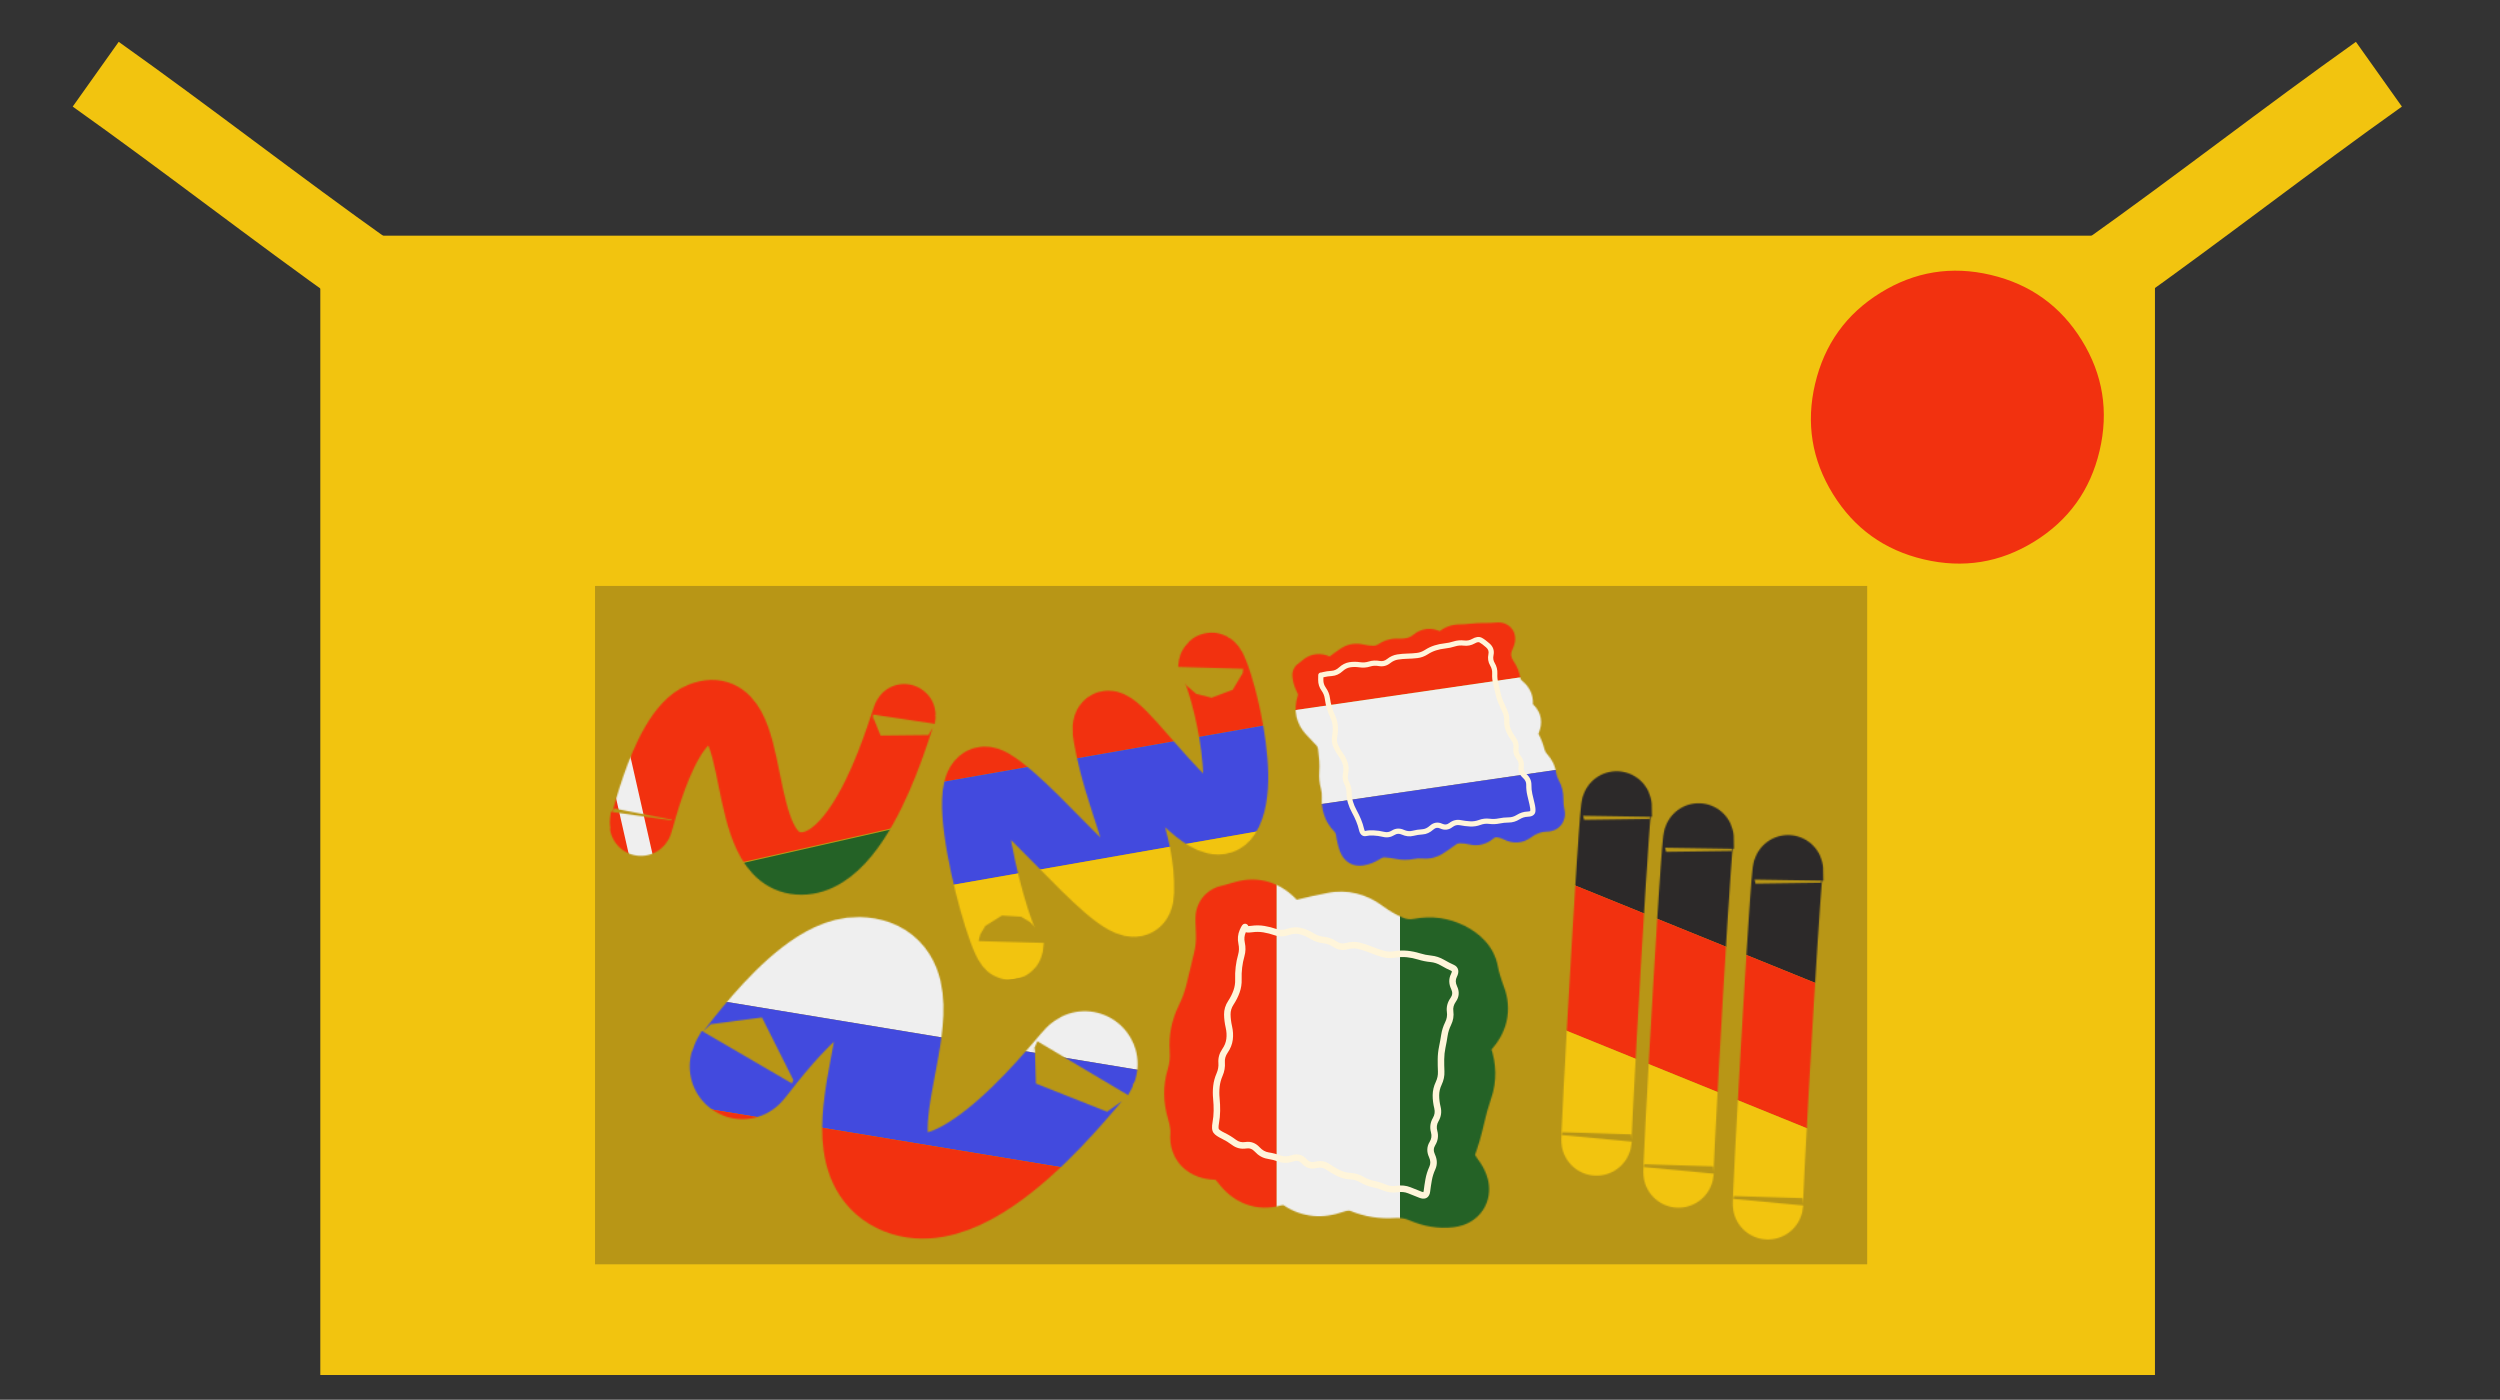 <svg width="1920" height="1075" viewBox="0 0 1920 1075" fill="none" xmlns="http://www.w3.org/2000/svg">
<rect x="0" y="0" width="1920" height="1075" fill="#333333" stroke="none"/>
<path d="M281.5 209.5C211.401 159.708 143.599 106.792 73.5 57" stroke="#F2C40F" stroke-width="61"/>
<path d="M1619 209.5C1689.1 159.708 1756.9 106.792 1827 57" stroke="#F2C40F" stroke-width="61"/>
<rect x="246" y="181" width="1409" height="875" fill="#F2C40F"/>
<path d="M1394 294.77C1401.16 264.422 1417.89 241.115 1444.19 224.852C1470.48 208.589 1498.72 204.013 1528.88 211.125C1559.23 218.281 1582.53 235.008 1598.8 261.307C1615.06 287.605 1619.62 315.929 1612.46 346.278C1605.35 376.441 1588.64 399.655 1562.34 415.918C1536.04 432.182 1507.72 436.736 1477.37 429.58C1447.21 422.468 1423.99 405.763 1407.73 379.464C1391.47 353.165 1386.89 324.934 1394 294.77Z" fill="#F2310F"/>
<rect x="457" y="450" width="977" height="521" fill="#2C2929" fill-opacity="0.29"/>
<mask id="mask0_63_856" style="mask-type:alpha" maskUnits="userSpaceOnUse" x="1199" y="592" width="202" height="360">
<path d="M1373.34 675.903C1374.32 613.894 1355.32 951.75 1358.01 923.265" stroke="#F2C40F" stroke-width="54"/>
<path d="M1304.66 651.474C1305.64 589.464 1286.64 927.32 1289.33 898.836" stroke="#F2C40F" stroke-width="54"/>
<path d="M1241.68 626.885C1242.66 564.875 1223.67 902.731 1226.35 874.247" stroke="#F2C40F" stroke-width="54"/>
</mask>
<g mask="url(#mask0_63_856)">
<rect x="1159.94" y="543.717" width="430.511" height="107.628" transform="rotate(22.082 1159.94 543.717)" fill="#2C2929"/>
<rect x="1119.48" y="643.45" width="430.511" height="105.849" transform="rotate(22.082 1119.48 643.45)" fill="#F2310F"/>
<rect x="1079.68" y="741.535" width="430.511" height="107.628" transform="rotate(22.082 1079.68 741.535)" fill="#F2C40F"/>
</g>
<mask id="mask1_63_856" style="mask-type:alpha" maskUnits="userSpaceOnUse" x="529" y="704" width="345" height="248">
<path d="M573.95 812.096C554.082 846.191 616.909 743.898 659.374 744.776C724.499 746.122 633.395 883.669 693.828 907.978C752.964 931.766 846.952 794.439 831.546 820.372" stroke="#F2C40F" stroke-width="81"/>
</mask>
<g mask="url(#mask1_63_856)">
<rect x="509.969" y="676.972" width="424.958" height="83.411" transform="rotate(9.377 509.969 676.972)" fill="#EFEFEF"/>
<rect x="496.38" y="759.269" width="424.958" height="83.411" transform="rotate(9.377 496.38 759.269)" fill="#424ADE"/>
<rect x="482.79" y="841.565" width="424.958" height="83.411" transform="rotate(9.377 482.79 841.565)" fill="#F2310F"/>
</g>
<mask id="mask2_63_856" style="mask-type:alpha" maskUnits="userSpaceOnUse" x="468" y="522" width="251" height="166">
<path d="M492.986 626.837C488.367 659.373 504.707 560.746 537.737 548.09C588.392 528.68 561.309 663.377 615.555 663.152C668.637 662.932 698.012 527.499 694.272 552.338" stroke="#F2C40F" stroke-width="48"/>
</mask>
<g mask="url(#mask2_63_856)">
<rect x="401.21" y="542.702" width="353.895" height="153.772" transform="rotate(-12.774 401.21 542.702)" fill="#F2310F"/>
<rect x="435.386" y="693.455" width="353.895" height="53.81" transform="rotate(-12.774 435.386 693.455)" fill="#246226"/>
<rect x="450" y="510.936" width="17.799" height="232.622" transform="rotate(-12.774 450 510.936)" fill="#EFEFEF"/>
</g>
<mask id="mask3_63_856" style="mask-type:alpha" maskUnits="userSpaceOnUse" x="723" y="485" width="251" height="268">
<path d="M929.835 512.913C930.331 495.139 962.246 597.793 942.606 627.296C923.366 656.197 840.343 516.344 849.439 566.314C858.534 616.283 877.811 644.643 876.679 685.205C875.546 725.767 798.172 621.896 762.284 600.369C724.652 577.796 775.733 755.82 776.636 723.462" stroke="#F2C40F" stroke-width="50"/>
</mask>
<g mask="url(#mask3_63_856)">
<rect x="679.19" y="527.882" width="403.691" height="79.237" transform="rotate(-9.955 679.19 527.882)" fill="#F2310F"/>
<rect x="692.888" y="605.925" width="403.691" height="79.237" transform="rotate(-9.955 692.888 605.925)" fill="#424ADE"/>
<rect x="706.586" y="683.969" width="403.691" height="79.237" transform="rotate(-9.955 706.586 683.969)" fill="#F2C40F"/>
</g>
<mask id="mask4_63_856" style="mask-type:alpha" maskUnits="userSpaceOnUse" x="894" y="675" width="265" height="268">
<path d="M1130.48 738.205L943.462 704.834L918.295 882.014L1109.94 929.069L1130.48 738.205Z" fill="#F2C40F"/>
<path d="M999.924 715.738L993.822 691.494L999.924 715.738ZM1113.6 733.34L1124.79 710.982L1113.6 733.34ZM1126.59 789.616L1108.15 772.727L1126.59 789.616ZM1121.19 812.168L1097.61 820.493L1121.19 812.168ZM1121.6 835.345L1145.25 843.464L1121.6 835.345ZM1115.28 857.797L1090.87 852.403L1115.28 857.797ZM1092.39 914.27L1102.25 891.295L1092.39 914.27ZM1023.09 907.169L1014.71 883.613L1023.09 907.169ZM934.741 881.157L934.101 906.149L934.741 881.157ZM923.754 872.418L898.86 870.115L923.754 872.418ZM920.93 851.852L896.966 858.975L920.93 851.852ZM920.716 828.591L896.801 821.307L920.716 828.591ZM955.768 701.33L962.613 725.375C962.651 725.365 962.347 725.453 961.774 725.454C961.181 725.454 960.531 725.358 959.915 725.164C958.633 724.759 958.593 724.294 959.62 725.393L977.884 708.322L996.148 691.251C990.636 685.353 983.64 680.225 974.986 677.489C966.153 674.697 957.23 674.921 948.924 677.286L955.768 701.33ZM977.884 708.322L959.62 725.393C971.327 737.918 987.66 744.604 1006.03 739.981L999.924 715.738L993.822 691.494C993.812 691.496 994.107 691.424 994.636 691.438C995.181 691.453 995.753 691.554 996.271 691.728C997.345 692.09 997.246 692.425 996.148 691.251L977.884 708.322ZM999.924 715.738L1006.03 739.981C1013.74 738.04 1021.39 736.338 1028.99 734.872L1024.25 710.325L1019.52 685.777C1010.98 687.424 1002.42 689.33 993.822 691.494L999.924 715.738ZM1024.25 710.325L1028.99 734.872C1029.79 734.717 1030.09 734.799 1030.14 734.812C1030.22 734.831 1030.75 734.958 1031.78 735.722L1046.67 715.638L1061.56 695.554C1049.32 686.484 1034.78 682.832 1019.52 685.777L1024.25 710.325ZM1046.67 715.638L1031.78 735.722C1040.12 741.901 1048.9 747.007 1058.13 750.903L1067.85 727.869L1077.57 704.836C1072.31 702.619 1066.98 699.571 1061.56 695.554L1046.67 715.638ZM1067.85 727.869L1058.13 750.903C1070.07 755.942 1082.7 757.139 1095.35 754.795L1090.79 730.214L1086.24 705.632C1082.78 706.274 1080.11 705.908 1077.57 704.836L1067.85 727.869ZM1090.79 730.214L1095.35 754.795C1098.2 754.267 1100.26 754.619 1102.41 755.698L1113.6 733.34L1124.79 710.982C1112.64 704.907 1099.5 703.174 1086.24 705.632L1090.79 730.214ZM1113.6 733.34L1102.41 755.698C1104.04 756.512 1104.06 756.821 1103.47 756.162C1103.14 755.798 1102.66 755.183 1102.21 754.297C1101.75 753.397 1101.41 752.386 1101.21 751.331L1125.81 746.849L1150.4 742.366C1147.45 726.165 1135.65 716.418 1124.79 710.982L1113.6 733.34ZM1125.81 746.849L1101.21 751.331C1102.57 758.754 1105.08 766.998 1108.33 775.738L1131.76 767.04L1155.2 758.342C1152.48 751.019 1151.03 745.802 1150.4 742.366L1125.81 746.849ZM1131.76 767.04L1108.33 775.738C1108.35 775.803 1108.24 775.532 1108.2 774.979C1108.15 774.406 1108.19 773.756 1108.34 773.121C1108.64 771.789 1109.12 771.671 1108.15 772.727L1126.59 789.616L1145.02 806.505C1150.48 800.542 1155.04 793.152 1157.07 784.294C1159.14 775.269 1158.19 766.408 1155.2 758.342L1131.76 767.04ZM1126.59 789.616L1108.15 772.727C1102.73 778.649 1098.19 785.957 1096.1 794.696C1093.97 803.607 1094.76 812.411 1097.61 820.493L1121.19 812.168L1144.76 803.842C1144.74 803.792 1144.84 804.061 1144.88 804.593C1144.91 805.144 1144.87 805.755 1144.73 806.339C1144.43 807.562 1144.02 807.601 1145.02 806.505L1126.59 789.616ZM1121.19 812.168L1097.61 820.493C1098.73 823.654 1098.53 825.568 1097.96 827.227L1121.6 835.345L1145.25 843.464C1149.79 830.25 1149.31 816.713 1144.76 803.842L1121.19 812.168ZM1121.6 835.345L1097.96 827.227C1095.11 835.539 1092.74 843.932 1090.87 852.403L1115.28 857.797L1139.69 863.191C1141.15 856.599 1143 850.024 1145.25 843.464L1121.6 835.345ZM1115.28 857.797L1090.87 852.403C1089.45 858.798 1087.58 865.181 1085.22 871.557L1108.67 880.219L1132.12 888.881C1135.25 880.425 1137.77 871.86 1139.69 863.191L1115.28 857.797ZM1108.67 880.219L1085.22 871.557C1078.59 889.524 1084.55 906.321 1094.13 919.001L1114.07 903.933L1134.02 888.865C1132.38 886.687 1132.26 885.797 1132.34 886.158C1132.39 886.372 1132.46 886.811 1132.42 887.402C1132.39 887.998 1132.26 888.513 1132.12 888.881L1108.67 880.219ZM1114.07 903.933L1094.13 919.001C1095.1 920.294 1095.2 920.631 1094.97 920.143C1094.87 919.931 1093.44 916.993 1093.68 912.345C1093.99 906.445 1096.91 900.436 1102.11 896.485C1106.25 893.341 1109.99 892.915 1110.5 892.856L1113.34 917.694L1116.19 942.532C1120.11 942.083 1126.44 940.791 1132.35 936.305C1139.32 931.012 1143.18 923.185 1143.61 914.991C1143.98 908.051 1141.85 902.343 1140.22 898.886C1138.47 895.153 1136.22 891.769 1134.02 888.865L1114.07 903.933ZM1113.34 917.694L1110.5 892.856C1108.54 893.081 1105.93 892.872 1102.25 891.295L1092.39 914.27L1082.54 937.246C1093.14 941.795 1104.5 943.87 1116.19 942.532L1113.34 917.694ZM1092.39 914.27L1102.25 891.295C1091.33 886.613 1079.77 884.746 1067.94 885.553L1069.64 910.495L1071.34 935.437C1075.56 935.15 1079.17 935.8 1082.54 937.246L1092.39 914.27ZM1069.64 910.495L1067.94 885.553C1063.55 885.851 1059.76 885.209 1056.25 883.778L1046.83 906.936L1037.41 930.094C1048.25 934.502 1059.66 936.232 1071.34 935.437L1069.64 910.495ZM1046.83 906.936L1056.25 883.778C1042.37 878.134 1028.01 878.885 1014.71 883.613L1023.09 907.169L1031.46 930.725C1035.46 929.304 1036.93 929.9 1037.41 930.094L1046.83 906.936ZM1023.09 907.169L1014.71 883.613C1013.94 883.886 1013.45 883.983 1013.22 884.017C1012.99 884.05 1012.99 884.027 1013.14 884.042C1013.31 884.057 1013.51 884.1 1013.7 884.168C1013.88 884.234 1013.92 884.275 1013.8 884.195L999.936 905.001L986.075 925.806C1000.32 935.294 1016.45 936.059 1031.46 930.725L1023.09 907.169ZM999.936 905.001L1013.8 884.195C1000.5 875.335 985.318 873.518 970.482 877.569L977.067 901.686L983.652 925.803C984.358 925.611 984.84 925.545 985.124 925.524C985.401 925.503 985.527 925.521 985.544 925.524C985.558 925.526 985.564 925.526 985.599 925.539C985.637 925.554 985.794 925.619 986.075 925.806L999.936 905.001ZM977.067 901.686L970.482 877.569C970.481 877.569 970.928 877.449 971.726 877.474C972.557 877.499 973.474 877.674 974.348 878.013C976.143 878.709 976.351 879.511 975.403 878.253L955.442 893.305L935.48 908.357C940.488 914.997 947.277 921.145 956.28 924.634C965.528 928.218 974.987 928.169 983.652 925.803L977.067 901.686ZM955.442 893.305L975.403 878.253C966.167 866.005 952.78 856.611 935.381 856.166L934.741 881.157L934.101 906.149C933.984 906.146 933.772 906.123 933.524 906.052C933.278 905.981 933.144 905.905 933.147 905.907C933.17 905.92 934.032 906.436 935.48 908.357L955.442 893.305ZM934.741 881.157L935.381 856.166C933.55 856.119 937.224 855.717 941.673 859.257C944.234 861.294 946.374 864.136 947.61 867.495C948.775 870.661 948.78 873.295 948.648 874.72L923.754 872.418L898.86 870.115C898.009 879.322 900.685 890.542 910.548 898.387C918.66 904.84 928.087 905.995 934.101 906.149L934.741 881.157ZM923.754 872.418L948.648 874.72C949.569 864.761 947.799 854.505 944.894 844.73L920.93 851.852L896.966 858.975C898.867 865.369 898.98 868.823 898.86 870.115L923.754 872.418ZM920.93 851.852L944.894 844.73C943.762 840.92 943.925 838.195 944.632 835.875L920.716 828.591L896.801 821.307C892.986 833.832 893.292 846.614 896.966 858.975L920.93 851.852ZM920.716 828.591L944.632 835.875C947.797 825.483 948.98 814.782 948.2 803.931L923.264 805.722L898.329 807.513C898.673 812.309 898.157 816.854 896.801 821.307L920.716 828.591ZM923.264 805.722L948.2 803.931C947.966 800.675 948.533 797.574 950.197 794.204L927.782 783.133L905.367 772.062C899.884 783.164 897.439 795.122 898.329 807.513L923.264 805.722ZM927.782 783.133L950.197 794.204C954.593 785.303 957.916 776.094 960.086 766.6L935.714 761.029L911.343 755.458C910.084 760.964 908.118 766.491 905.367 772.062L927.782 783.133ZM935.714 761.029L960.086 766.6C961.758 759.285 963.515 751.983 965.358 744.692L941.12 738.566L916.882 732.44C914.946 740.099 913.1 747.772 911.343 755.458L935.714 761.029ZM941.12 738.566L965.358 744.692C967.834 734.893 968.869 724.936 968.404 714.899L943.431 716.054L918.458 717.209C918.69 722.237 918.184 727.288 916.882 732.44L941.12 738.566ZM943.431 716.054L968.404 714.899C968.232 711.176 968.136 708.604 968.102 707.043C968.084 706.193 968.092 705.995 968.087 706.17C968.085 706.245 968.079 706.431 968.063 706.694C968.05 706.917 968.014 707.446 967.925 708.142C967.882 708.476 967.648 710.446 966.832 712.854C966.497 713.843 965.382 717.052 962.7 720.408C959.874 723.946 951.984 731.295 939.669 729.546L943.185 704.794L946.701 680.043C934.375 678.292 926.474 685.647 923.637 689.198C920.945 692.568 919.819 695.797 919.475 696.814C918.641 699.277 918.389 701.333 918.331 701.781C918.151 703.187 918.117 704.386 918.106 704.797C918.076 705.904 918.092 707.11 918.114 708.136C918.162 710.329 918.281 713.399 918.458 717.209L943.431 716.054ZM943.185 704.794L939.669 729.546C943.085 730.031 945.874 729.652 945.933 729.645C946.718 729.559 947.337 729.454 947.625 729.403C948.243 729.293 948.746 729.181 948.968 729.131C949.477 729.015 949.967 728.891 950.314 728.802C951.064 728.608 952.021 728.35 953.104 728.051C955.31 727.444 958.494 726.548 962.613 725.375L955.768 701.33L948.924 677.286C944.839 678.449 941.823 679.297 939.834 679.845C938.821 680.124 938.181 680.295 937.836 680.384C937.636 680.435 937.704 680.415 937.916 680.367C937.99 680.351 938.376 680.263 938.908 680.168C939.153 680.125 939.737 680.025 940.495 679.942C940.876 679.9 941.524 679.838 942.333 679.81C942.749 679.795 943.31 679.786 943.973 679.807C944.61 679.827 945.559 679.881 946.701 680.043L943.185 704.794Z" fill="#F2C40F"/>
</mask>
<g mask="url(#mask4_63_856)">
<rect x="885.747" y="635.201" width="94.727" height="313.882" fill="#F2310F"/>
<rect x="980.474" y="635.201" width="94.727" height="313.882" fill="#EFEFEF"/>
<rect x="1075.2" y="635.201" width="94.727" height="313.882" fill="#246226"/>
<path d="M953.555 724.337L955.999 723.811L953.555 724.337ZM951.484 742.839L949.001 742.546L951.484 742.839ZM949.682 761.383L947.325 760.55L949.682 761.383ZM945.307 770.113L943.216 768.742L945.307 770.113ZM943.77 788.698L941.334 789.256L943.77 788.698ZM940.785 807.057L938.727 805.638L940.785 807.057ZM934.168 843.675L931.679 843.918L934.168 843.675ZM934.572 853.15L932.073 853.117L934.572 853.15ZM956.773 879.552L956.386 877.083L956.773 879.552ZM973.848 887.491L973.463 889.961L973.848 887.491ZM982.856 889.817L981.995 892.165L982.856 889.817ZM992.589 889.606L991.787 887.239L992.589 889.606ZM1001.61 891.884L1003.47 890.216L1001.61 891.884ZM1019.75 896.086L1021.17 894.026L1019.75 896.086ZM1054.66 909.322L1055.16 906.873L1054.66 909.322ZM1063.54 912.094L1062.56 914.393L1063.54 912.094ZM1072.91 913.164L1072.53 910.693L1072.91 913.164ZM1090.99 917.577L1090.06 919.898L1090.99 917.577ZM1100.1 878.278L1102.23 879.583L1100.1 878.278ZM1103.96 850.645L1101.53 851.244L1103.96 850.645ZM1104.93 832.017L1107.18 833.091L1104.93 832.017ZM1107.65 804.238L1105.21 803.728L1107.65 804.238ZM1109.31 795.074L1111.78 795.451L1109.31 795.074ZM1113.69 776.883L1111.21 777.224L1113.69 776.883ZM1116.08 767.814L1114.04 766.368L1116.08 767.814ZM1116.62 749.131L1118.85 750.263L1116.62 749.131ZM1115.47 743.253L1116.46 740.961L1115.47 743.253ZM1107.81 739.296L1106.55 741.458L1107.81 739.296ZM1098.9 736.371L1099.14 733.882L1098.9 736.371ZM1071.14 733.015L1071.55 735.48L1071.14 733.015ZM1061.77 732.493L1062.49 730.098L1061.77 732.493ZM1052.9 729.37L1051.96 731.687L1052.9 729.37ZM1025.3 725.165L1026.69 723.085L1025.3 725.165ZM1007.56 718.85L1008.88 716.725L1007.56 718.85ZM979.725 715.915L978.899 718.275L979.725 715.915ZM961.249 713.518L960.896 711.043L961.249 713.518ZM954.449 715.064L952.161 714.055C950.646 717.491 950.305 721.121 951.111 724.863L953.555 724.337L955.999 723.811C955.407 721.061 955.662 718.508 956.736 716.073L954.449 715.064ZM953.555 724.337L951.111 724.863C951.729 727.734 951.65 730.442 950.912 733.026L953.316 733.712L955.72 734.399C956.698 730.975 956.778 727.433 955.999 723.811L953.555 724.337ZM953.316 733.712L950.912 733.026C950.018 736.157 949.381 739.331 949.001 742.546L951.484 742.839L953.967 743.132C954.315 740.185 954.899 737.274 955.72 734.399L953.316 733.712ZM951.484 742.839L949.001 742.546C948.623 745.754 948.489 748.997 948.599 752.275L951.098 752.191L953.597 752.107C953.494 749.077 953.618 746.085 953.967 743.132L951.484 742.839ZM951.098 752.191L948.599 752.275C948.695 755.118 948.271 757.871 947.325 760.55L949.682 761.383L952.039 762.215C953.194 758.947 953.713 755.572 953.597 752.107L951.098 752.191ZM949.682 761.383L947.325 760.55C946.346 763.32 944.981 766.05 943.216 768.742L945.307 770.113L947.397 771.484C949.365 768.482 950.917 765.393 952.039 762.215L949.682 761.383ZM945.307 770.113L943.216 768.742C941.099 771.97 940.023 775.452 940.08 779.138L942.579 779.1L945.079 779.061C945.039 776.458 945.781 773.948 947.397 771.484L945.307 770.113ZM942.579 779.1L940.08 779.138C940.131 782.469 940.551 785.842 941.334 789.256L943.77 788.698L946.207 788.14C945.498 785.046 945.125 782.021 945.079 779.061L942.579 779.1ZM943.77 788.698L941.334 789.256C942.019 792.246 942.173 795.114 941.822 797.878L944.302 798.193L946.782 798.509C947.213 795.119 947.014 791.658 946.207 788.14L943.77 788.698ZM944.302 798.193L941.822 797.878C941.486 800.516 940.479 803.098 938.727 805.638L940.785 807.057L942.843 808.476C944.998 805.351 946.335 802.023 946.782 798.509L944.302 798.193ZM940.785 807.057L938.727 805.638C936.477 808.902 935.437 812.467 935.727 816.261L938.22 816.07L940.713 815.879C940.517 813.321 941.187 810.879 942.843 808.476L940.785 807.057ZM938.22 816.07L935.727 816.261C935.939 819.025 935.489 821.671 934.367 824.236L936.657 825.238L938.947 826.241C940.396 822.931 940.988 819.465 940.713 815.879L938.22 816.07ZM936.657 825.238L934.367 824.236C932.984 827.396 932.101 830.651 931.73 833.994L934.214 834.27L936.699 834.546C937.013 831.721 937.759 828.954 938.947 826.241L936.657 825.238ZM934.214 834.27L931.73 833.994C931.367 837.256 931.352 840.565 931.679 843.918L934.168 843.675L936.656 843.432C936.361 840.413 936.376 837.452 936.699 834.546L934.214 834.27ZM934.168 843.675L931.679 843.918C931.982 847.014 932.113 850.081 932.073 853.117L934.572 853.15L937.072 853.184C937.115 849.958 936.976 846.707 936.656 843.432L934.168 843.675ZM934.572 853.15L932.073 853.117C932.033 856.111 931.748 859.064 931.219 861.977L933.679 862.423L936.139 862.87C936.718 859.681 937.029 856.452 937.072 853.184L934.572 853.15ZM933.679 862.423L931.219 861.977C930.922 863.612 930.783 865.106 930.861 866.411C930.938 867.687 931.236 869.024 932.043 870.111L934.051 868.621L936.059 867.132C936.063 867.138 935.899 866.902 935.852 866.111C935.806 865.35 935.882 864.286 936.139 862.87L933.679 862.423ZM934.051 868.621L932.043 870.111C933.246 871.732 935.58 873.178 938.412 874.55L939.502 872.3L940.592 870.05C937.759 868.678 936.46 867.673 936.059 867.132L934.051 868.621ZM939.502 872.3L938.412 874.55C941.091 875.847 943.695 877.445 946.226 879.35L947.73 877.352L949.233 875.355C946.457 873.266 943.577 871.496 940.592 870.05L939.502 872.3ZM947.73 877.352L946.226 879.35C949.437 881.766 953.139 882.654 957.161 882.022L956.773 879.552L956.386 877.083C953.656 877.511 951.328 876.932 949.233 875.355L947.73 877.352ZM956.773 879.552L957.161 882.022C959.652 881.631 961.753 882.355 963.689 884.457L965.528 882.763L967.366 881.069C964.382 877.83 960.646 876.414 956.386 877.083L956.773 879.552ZM965.528 882.763L963.689 884.457C966.468 887.472 969.73 889.379 973.463 889.961L973.848 887.491L974.234 885.02C971.793 884.64 969.509 883.394 967.366 881.069L965.528 882.763ZM973.848 887.491L973.463 889.961C976.389 890.417 979.232 891.152 981.995 892.165L982.856 889.817L983.716 887.47C980.643 886.344 977.482 885.527 974.234 885.02L973.848 887.491ZM982.856 889.817L981.995 892.165C985.557 893.47 989.4 893.327 993.392 891.974L992.589 889.606L991.787 887.239C988.637 888.306 985.992 888.304 983.716 887.47L982.856 889.817ZM992.589 889.606L993.392 891.974C994.82 891.49 995.966 891.453 996.911 891.692C997.849 891.929 998.797 892.49 999.748 893.552L1001.61 891.884L1003.47 890.216C1001.98 888.55 1000.2 887.366 998.135 886.844C996.072 886.323 993.929 886.512 991.787 887.239L992.589 889.606ZM1001.61 891.884L999.748 893.552C1001.22 895.192 1002.94 896.392 1004.92 897.008C1006.91 897.626 1009 897.606 1011.11 897.065L1010.49 894.643L1009.88 892.221C1008.51 892.57 1007.38 892.535 1006.41 892.233C1005.43 891.93 1004.45 891.306 1003.47 890.216L1001.61 891.884ZM1010.49 894.643L1011.11 897.065C1013.97 896.334 1016.3 896.746 1018.34 898.147L1019.75 896.086L1021.17 894.026C1017.82 891.722 1013.98 891.172 1009.88 892.221L1010.49 894.643ZM1019.75 896.086L1018.34 898.147C1021.13 900.064 1023.99 901.748 1026.93 903.196L1028.04 900.954L1029.14 898.712C1026.43 897.374 1023.77 895.812 1021.17 894.026L1019.75 896.086ZM1028.04 900.954L1026.93 903.196C1030.07 904.743 1033.4 905.603 1036.92 905.773L1037.04 903.276L1037.17 900.779C1034.32 900.641 1031.66 899.953 1029.14 898.712L1028.04 900.954ZM1037.04 903.276L1036.92 905.773C1039.7 905.908 1042.27 906.679 1044.68 908.101L1045.95 905.948L1047.22 903.795C1044.12 901.963 1040.75 900.953 1037.17 900.779L1037.04 903.276ZM1045.95 905.948L1044.68 908.101C1047.67 909.865 1050.83 911.092 1054.16 911.772L1054.66 909.322L1055.16 906.873C1052.39 906.308 1049.75 905.285 1047.22 903.795L1045.95 905.948ZM1054.66 909.322L1054.16 911.772C1057.04 912.36 1059.84 913.234 1062.56 914.393L1063.54 912.094L1064.52 909.794C1061.49 908.503 1058.37 907.529 1055.16 906.873L1054.66 909.322ZM1063.54 912.094L1062.56 914.393C1065.9 915.817 1069.5 916.21 1073.28 915.636L1072.91 913.164L1072.53 910.693C1069.58 911.141 1066.93 910.82 1064.52 909.794L1063.54 912.094ZM1072.91 913.164L1073.28 915.636C1076.26 915.185 1078.94 915.473 1081.39 916.443L1082.31 914.119L1083.23 911.794C1079.88 910.469 1076.3 910.121 1072.53 910.693L1072.91 913.164ZM1082.31 914.119L1081.39 916.443C1084.28 917.589 1087.17 918.741 1090.06 919.898L1090.99 917.577L1091.92 915.256C1089.02 914.097 1086.13 912.943 1083.23 911.794L1082.31 914.119ZM1090.99 917.577L1090.06 919.898C1091.74 920.568 1093.76 920.962 1095.56 919.995C1097.43 918.99 1098.12 917.036 1098.34 915.264L1095.85 914.966L1093.37 914.668C1093.24 915.795 1092.94 915.725 1093.19 915.591C1093.28 915.542 1093.29 915.584 1093.08 915.57C1092.86 915.556 1092.48 915.482 1091.92 915.256L1090.99 917.577ZM1095.85 914.966L1098.34 915.264C1098.68 912.416 1099.12 909.488 1099.66 906.478L1097.2 906.035L1094.74 905.592C1094.18 908.692 1093.73 911.718 1093.37 914.668L1095.85 914.966ZM1097.2 906.035L1099.66 906.478C1100.17 903.637 1101.05 900.831 1102.32 898.058L1100.04 897.023L1097.76 895.988C1096.34 899.121 1095.33 902.324 1094.74 905.592L1097.2 906.035ZM1100.04 897.023L1102.32 898.058C1104 894.352 1103.82 890.446 1102.01 886.558L1099.75 887.609L1097.48 888.661C1098.75 891.417 1098.77 893.788 1097.76 895.988L1100.04 897.023ZM1099.75 887.609L1102.01 886.558C1100.79 883.924 1100.93 881.705 1102.23 879.583L1100.1 878.278L1097.96 876.973C1095.71 880.648 1095.62 884.649 1097.48 888.661L1099.75 887.609ZM1100.1 878.278L1102.23 879.583C1104.36 876.103 1104.91 872.322 1103.83 868.407L1101.42 869.071L1099.01 869.736C1099.71 872.301 1099.38 874.657 1097.96 876.973L1100.1 878.278ZM1101.42 869.071L1103.83 868.407C1103.11 865.816 1103.42 863.435 1104.78 861.106L1102.62 859.849L1100.45 858.591C1098.42 862.08 1097.93 865.847 1099.01 869.736L1101.42 869.071ZM1102.62 859.849L1104.78 861.106C1106.79 857.645 1107.34 853.912 1106.39 850.046L1103.96 850.645L1101.53 851.244C1102.17 853.833 1101.83 856.236 1100.45 858.591L1102.62 859.849ZM1103.96 850.645L1106.39 850.046C1105.64 847.007 1105.28 844.038 1105.29 841.136L1102.79 841.12L1100.29 841.104C1100.27 844.447 1100.69 847.828 1101.53 851.244L1103.96 850.645ZM1102.79 841.12L1105.29 841.136C1105.31 838.396 1105.93 835.721 1107.18 833.091L1104.93 832.017L1102.67 830.943C1101.12 834.204 1100.32 837.599 1100.29 841.104L1102.79 841.12ZM1104.93 832.017L1107.18 833.091C1108.75 829.791 1109.48 826.342 1109.32 822.776L1106.82 822.884L1104.33 822.992C1104.44 825.712 1103.9 828.352 1102.67 830.943L1104.93 832.017ZM1106.82 822.884L1109.32 822.776C1109.19 819.676 1109.13 816.587 1109.16 813.509L1106.66 813.487L1104.16 813.465C1104.13 816.631 1104.19 819.806 1104.33 822.992L1106.82 822.884ZM1106.66 813.487L1109.16 813.509C1109.19 810.551 1109.5 807.632 1110.1 804.749L1107.65 804.238L1105.21 803.728C1104.54 806.933 1104.19 810.18 1104.16 813.465L1106.66 813.487ZM1107.65 804.238L1110.1 804.749C1110.75 801.661 1111.31 798.561 1111.78 795.451L1109.31 795.074L1106.84 794.698C1106.38 797.718 1105.83 800.728 1105.21 803.728L1107.65 804.238ZM1109.31 795.074L1111.78 795.451C1112.21 792.652 1113.08 789.893 1114.42 787.169L1112.18 786.066L1109.93 784.963C1108.38 788.119 1107.34 791.366 1106.84 794.698L1109.31 795.074ZM1112.18 786.066L1114.42 787.169C1116.08 783.791 1116.67 780.228 1116.17 776.543L1113.69 776.883L1111.21 777.224C1111.58 779.901 1111.16 782.46 1109.93 784.963L1112.18 786.066ZM1113.69 776.883L1116.17 776.543C1115.82 774.052 1116.42 771.659 1118.12 769.259L1116.08 767.814L1114.04 766.368C1111.68 769.699 1110.68 773.352 1111.21 777.224L1113.69 776.883ZM1116.08 767.814L1118.12 769.259C1120.7 765.613 1120.96 761.548 1119.02 757.453L1116.76 758.524L1114.5 759.596C1115.71 762.156 1115.52 764.284 1114.04 766.368L1116.08 767.814ZM1116.76 758.524L1119.02 757.453C1117.72 754.729 1117.76 752.419 1118.85 750.263L1116.62 749.131L1114.39 747.999C1112.51 751.713 1112.63 755.664 1114.5 759.596L1116.76 758.524ZM1116.62 749.131L1118.85 750.263C1119.7 748.595 1120.26 746.761 1119.9 744.978C1119.52 743 1118.15 741.694 1116.46 740.961L1115.47 743.253L1114.47 745.545C1114.78 745.682 1114.91 745.801 1114.95 745.845C1114.98 745.875 1114.99 745.892 1115 745.944C1115.03 746.12 1115.04 746.734 1114.39 747.999L1116.62 749.131ZM1115.47 743.253L1116.46 740.961C1114.32 740.025 1111.85 738.755 1109.07 737.135L1107.81 739.296L1106.55 741.458C1109.45 743.144 1112.1 744.512 1114.47 745.545L1115.47 743.253ZM1107.81 739.296L1109.07 737.135C1105.93 735.311 1102.62 734.216 1099.14 733.882L1098.9 736.371L1098.66 738.859C1101.38 739.12 1104 739.975 1106.55 741.458L1107.81 739.296ZM1098.9 736.371L1099.14 733.882C1096.21 733.601 1093.34 733.023 1090.52 732.147L1089.78 734.534L1089.04 736.921C1092.18 737.899 1095.39 738.546 1098.66 738.859L1098.9 736.371ZM1089.78 734.534L1090.52 732.147C1087.39 731.171 1084.18 730.515 1080.92 730.182L1080.67 732.669L1080.41 735.156C1083.34 735.456 1086.22 736.044 1089.04 736.921L1089.78 734.534ZM1080.67 732.669L1080.92 730.182C1077.59 729.842 1074.19 729.968 1070.73 730.549L1071.14 733.015L1071.55 735.48C1074.6 734.969 1077.56 734.864 1080.41 735.156L1080.67 732.669ZM1071.14 733.015L1070.73 730.549C1067.82 731.036 1065.09 730.876 1062.49 730.098L1061.77 732.493L1061.06 734.888C1064.43 735.898 1067.94 736.086 1071.55 735.48L1071.14 733.015ZM1061.77 732.493L1062.49 730.098C1059.58 729.227 1056.7 728.213 1053.84 727.053L1052.9 729.37L1051.96 731.687C1054.96 732.904 1057.99 733.972 1061.06 734.888L1061.77 732.493ZM1052.9 729.37L1053.84 727.053C1050.81 725.825 1047.74 724.806 1044.62 723.998L1043.99 726.418L1043.36 728.838C1046.26 729.59 1049.13 730.539 1051.96 731.687L1052.9 729.37ZM1043.99 726.418L1044.62 723.998C1041.15 723.096 1037.53 723.187 1033.83 724.197L1034.49 726.609L1035.15 729.02C1038.1 728.215 1040.82 728.178 1043.36 728.838L1043.99 726.418ZM1034.49 726.609L1033.83 724.197C1031.19 724.919 1028.87 724.543 1026.69 723.085L1025.3 725.165L1023.91 727.244C1027.33 729.527 1031.15 730.113 1035.15 729.02L1034.49 726.609ZM1025.3 725.165L1026.69 723.085C1023.57 721.005 1020.23 719.766 1016.69 719.428L1016.45 721.917L1016.21 724.405C1018.87 724.658 1021.43 725.584 1023.91 727.244L1025.3 725.165ZM1016.45 721.917L1016.69 719.428C1014 719.172 1011.4 718.285 1008.88 716.725L1007.56 718.85L1006.25 720.976C1009.38 722.913 1012.7 724.071 1016.21 724.405L1016.45 721.917ZM1007.56 718.85L1008.88 716.725C1005.85 714.85 1002.7 713.491 999.416 712.669L998.808 715.093L998.2 717.518C1000.94 718.207 1003.63 719.353 1006.25 720.976L1007.56 718.85ZM998.808 715.093L999.416 712.669C995.865 711.778 992.172 712.048 988.408 713.353L989.227 715.715L990.046 718.077C993.032 717.042 995.727 716.898 998.2 717.518L998.808 715.093ZM989.227 715.715L988.408 713.353C985.488 714.365 982.905 714.38 980.551 713.556L979.725 715.915L978.899 718.275C982.463 719.523 986.215 719.405 990.046 718.077L989.227 715.715ZM979.725 715.915L980.551 713.556C977.459 712.473 974.312 711.663 971.112 711.127L970.699 713.593L970.286 716.058C973.202 716.547 976.073 717.285 978.899 718.275L979.725 715.915ZM970.699 713.593L971.112 711.127C967.787 710.57 964.378 710.546 960.896 711.043L961.249 713.518L961.603 715.993C964.604 715.565 967.495 715.591 970.286 716.058L970.699 713.593ZM961.249 713.518L960.896 711.043C959.341 711.265 958.497 711.233 958.146 711.155C957.985 711.119 958.168 711.123 958.417 711.361C958.742 711.671 958.889 712.096 958.889 712.44L956.389 712.436L953.889 712.433C953.888 713.369 954.237 714.283 954.966 714.979C955.62 715.603 956.411 715.891 957.06 716.035C958.329 716.318 959.916 716.234 961.603 715.993L961.249 713.518ZM956.389 712.436L958.889 712.44C958.889 712.214 958.877 711.871 958.79 711.506C958.743 711.308 958.485 710.223 957.346 709.679C955.999 709.036 954.89 709.77 954.624 709.968C954.268 710.234 954.024 710.545 953.894 710.721C953.379 711.417 952.791 712.628 952.161 714.055L954.449 715.064L956.736 716.073C957.401 714.565 957.784 713.869 957.916 713.69C957.948 713.647 957.845 713.804 957.61 713.979C957.465 714.086 956.457 714.795 955.191 714.191C954.132 713.685 953.935 712.703 953.928 712.672C953.88 712.475 953.889 712.363 953.889 712.433L956.389 712.436Z" fill="#FFF5DA"/>
</g>
<mask id="mask5_63_856" style="mask-type:alpha" maskUnits="userSpaceOnUse" x="992" y="478" width="210" height="187">
<path d="M1148.35 484.266L1003.26 518.194L1040.05 653.654L1192.72 628.151L1148.35 484.266Z" fill="#F2C40F"/>
<path d="M1017.12 513.826L1012.91 523.444L1017.12 513.826ZM1044.87 505.231L1047.28 495.011L1044.87 505.231ZM1073.63 500.951L1074.24 490.468L1073.63 500.951ZM1092.2 495.513L1085.5 487.43L1092.2 495.513ZM1111.56 493.439L1104.99 485.251L1111.56 493.439ZM1152.2 493.948L1142.66 489.579L1152.2 493.948ZM1153.72 513.697L1145.1 519.694L1153.72 513.697ZM1157.36 522.683L1167.74 521.077L1157.36 522.683ZM1175.85 577.636L1186.05 575.158L1175.85 577.636ZM1180.53 586.301L1188.36 579.306L1180.53 586.301ZM1191.17 623.456L1201.42 621.211L1191.17 623.456ZM1178.43 629.879L1182 639.754L1178.43 629.879ZM1169.45 634.773L1163.21 626.334L1169.45 634.773ZM1149.5 632.561L1149.07 643.052L1149.5 632.561ZM1120.88 637.158L1120.8 626.659L1120.88 637.158ZM1032.11 631.132L1024.54 638.406L1032.11 631.132ZM1026.84 622.552L1016.83 625.709L1026.84 622.552ZM1025.65 612.866L1036.14 613.403L1025.65 612.866ZM1018.21 564.837L1010.66 572.132L1018.21 564.837ZM1010.69 556.869L1002.97 563.983L1010.69 556.869ZM1007.43 514.8L1014.06 522.94C1014.07 522.93 1013.97 523.014 1013.75 523.11C1013.52 523.208 1013.25 523.279 1012.98 523.306C1012.42 523.363 1012.33 523.19 1012.91 523.444L1017.12 513.826L1021.33 504.208C1018.23 502.848 1014.68 502.031 1010.89 502.412C1007.01 502.8 1003.61 504.368 1000.8 506.659L1007.43 514.8ZM1017.12 513.826L1012.91 523.444C1019.5 526.333 1026.92 526.201 1033.23 521.369L1026.86 513.029L1020.48 504.688C1020.47 504.691 1020.58 504.614 1020.78 504.531C1020.99 504.447 1021.23 504.391 1021.46 504.372C1021.94 504.333 1021.95 504.479 1021.33 504.208L1017.12 513.826ZM1026.86 513.029L1033.23 521.369C1035.89 519.34 1038.56 517.413 1041.25 515.586L1035.34 506.902L1029.44 498.218C1026.42 500.269 1023.43 502.427 1020.48 504.688L1026.86 513.029ZM1035.34 506.902L1041.25 515.586C1041.53 515.393 1041.66 515.376 1041.68 515.372C1041.71 515.366 1041.94 515.327 1042.46 515.451L1044.87 505.231L1047.28 495.011C1041.06 493.543 1034.84 494.547 1029.44 498.218L1035.34 506.902ZM1044.87 505.231L1042.46 515.451C1046.71 516.451 1050.94 516.964 1055.15 516.934L1055.08 506.434L1055 495.934C1052.61 495.951 1050.04 495.662 1047.28 495.011L1044.87 505.231ZM1055.08 506.434L1055.15 516.934C1060.59 516.896 1065.66 515.261 1070.15 512.257L1064.32 503.53L1058.48 494.803C1057.25 495.625 1056.16 495.926 1055 495.934L1055.08 506.434ZM1064.32 503.53L1070.15 512.257C1071.17 511.581 1072.02 511.375 1073.03 511.433L1073.63 500.951L1074.24 490.468C1068.55 490.14 1063.19 491.653 1058.48 494.803L1064.32 503.53ZM1073.63 500.951L1073.03 511.433C1077.37 511.684 1081.66 511.318 1085.84 510.302L1083.36 500.099L1080.87 489.897C1078.8 490.402 1076.6 490.604 1074.24 490.468L1073.63 500.951ZM1083.36 500.099L1085.84 510.302C1090.69 509.122 1095.05 506.79 1098.91 503.596L1092.2 495.513L1085.5 487.43C1083.81 488.829 1082.28 489.555 1080.87 489.897L1083.36 500.099ZM1092.2 495.513L1098.91 503.596C1098.93 503.577 1098.84 503.657 1098.62 503.752C1098.4 503.85 1098.14 503.924 1097.87 503.955C1097.3 504.018 1097.18 503.845 1097.74 504.081L1101.87 494.43L1106.01 484.779C1102.88 483.441 1099.32 482.66 1095.53 483.085C1091.66 483.518 1088.28 485.124 1085.5 487.43L1092.2 495.513ZM1101.87 494.43L1097.74 504.081C1100.84 505.41 1104.36 506.193 1108.12 505.809C1111.95 505.417 1115.33 503.881 1118.13 501.627L1111.56 493.439L1104.99 485.251C1104.97 485.265 1105.06 485.188 1105.27 485.1C1105.48 485.01 1105.73 484.943 1105.98 484.918C1106.51 484.864 1106.58 485.025 1106.01 484.779L1101.87 494.43ZM1111.56 493.439L1118.13 501.627C1119.23 500.746 1120.02 500.56 1120.75 500.556L1120.69 490.056L1120.62 479.556C1114.76 479.593 1109.46 481.662 1104.99 485.251L1111.56 493.439ZM1120.69 490.056L1120.75 500.556C1124.45 500.533 1128.1 500.306 1131.72 499.871L1130.47 489.446L1129.22 479.021C1126.4 479.359 1123.54 479.538 1120.62 479.556L1120.69 490.056ZM1130.47 489.446L1131.72 499.871C1134.45 499.544 1137.24 499.402 1140.1 499.45L1140.27 488.951L1140.45 478.453C1136.66 478.389 1132.92 478.577 1129.22 479.021L1130.47 489.446ZM1140.27 488.951L1140.1 499.45C1143.81 499.513 1147.49 499.363 1151.13 498.996L1150.07 488.549L1149.02 478.102C1146.23 478.384 1143.37 478.502 1140.45 478.453L1140.27 488.951ZM1150.07 488.549L1151.13 498.996C1151.11 498.998 1149.94 499.143 1148.32 498.533C1146.29 497.771 1144.26 496.068 1143.25 493.509C1142.42 491.403 1142.7 489.763 1142.76 489.447C1142.84 489.036 1142.9 489.037 1142.66 489.579L1152.2 493.948L1161.75 498.316C1162.4 496.896 1163.05 495.202 1163.4 493.359C1163.73 491.613 1163.97 488.808 1162.79 485.803C1161.42 482.344 1158.72 480.006 1155.71 478.876C1153.11 477.897 1150.65 477.938 1149.02 478.102L1150.07 488.549ZM1152.2 493.948L1142.66 489.579C1140.29 494.74 1138.99 500.352 1139.76 506.093L1150.17 504.684L1160.57 503.274C1160.48 502.547 1160.52 501.001 1161.75 498.316L1152.2 493.948ZM1150.17 504.684L1139.76 506.093C1140.43 511.036 1142.26 515.604 1145.1 519.694L1153.72 513.697L1162.34 507.7C1161.33 506.242 1160.78 504.8 1160.57 503.274L1150.17 504.684ZM1153.72 513.697L1145.1 519.694C1146.16 521.21 1146.74 522.713 1146.99 524.289L1157.36 522.683L1167.74 521.077C1166.99 516.221 1165.15 511.734 1162.34 507.7L1153.72 513.697ZM1157.36 522.683L1146.99 524.289C1147.95 530.507 1151.32 535.516 1155.89 539.288L1162.57 531.185L1169.25 523.083C1167.88 521.95 1167.77 521.291 1167.74 521.077L1157.36 522.683ZM1162.57 531.185L1155.89 539.288C1156.16 539.506 1156.3 539.661 1156.36 539.739C1156.42 539.813 1156.42 539.821 1156.39 539.761C1156.36 539.698 1156.33 539.615 1156.31 539.533C1156.3 539.454 1156.3 539.432 1156.3 539.492L1166.79 539.994L1177.28 540.496C1177.62 533.317 1174.41 527.338 1169.25 523.083L1162.57 531.185ZM1166.79 539.994L1156.3 539.492C1155.98 546.196 1158.6 552.057 1163.27 556.528L1170.53 548.949L1177.8 541.37C1177.58 541.157 1177.45 540.997 1177.38 540.9C1177.31 540.804 1177.29 540.755 1177.29 540.748C1177.29 540.743 1177.29 540.741 1177.28 540.725C1177.28 540.708 1177.27 540.638 1177.28 540.496L1166.79 539.994ZM1170.53 548.949L1163.27 556.528C1163.27 556.528 1163.13 556.393 1162.96 556.1C1162.79 555.795 1162.66 555.427 1162.59 555.039C1162.45 554.242 1162.7 553.994 1162.45 554.607L1172.18 558.549L1181.91 562.491C1183.23 559.253 1183.97 555.48 1183.29 551.483C1182.58 547.378 1180.52 543.981 1177.8 541.37L1170.53 548.949ZM1172.18 558.549L1162.45 554.607C1160.03 560.579 1159.54 567.429 1163.13 573.794L1172.27 568.629L1181.42 563.464C1181.44 563.507 1181.48 563.589 1181.51 563.693C1181.53 563.797 1181.54 563.862 1181.54 563.86C1181.54 563.849 1181.53 563.427 1181.91 562.491L1172.18 558.549ZM1172.27 568.629L1163.13 573.794C1164.29 575.84 1165.12 577.94 1165.65 580.114L1175.85 577.636L1186.05 575.158C1185.06 571.062 1183.5 567.158 1181.42 563.464L1172.27 568.629ZM1175.85 577.636L1165.65 580.114C1166.85 585.087 1169.31 589.496 1172.7 593.296L1180.53 586.301L1188.36 579.306C1187.04 577.823 1186.37 576.454 1186.05 575.158L1175.85 577.636ZM1180.53 586.301L1172.7 593.296C1173.81 594.541 1174.24 595.606 1174.38 596.614L1184.77 595.101L1195.17 593.589C1194.37 588.147 1191.97 583.345 1188.36 579.306L1180.53 586.301ZM1184.77 595.101L1174.38 596.614C1175.04 601.129 1176.51 605.406 1178.75 609.39L1187.9 604.247L1197.05 599.103C1196.06 597.343 1195.45 595.524 1195.17 593.589L1184.77 595.101ZM1187.9 604.247L1178.75 609.39C1179.42 610.585 1179.76 611.865 1179.73 613.443L1190.23 613.638L1200.72 613.833C1200.82 608.633 1199.61 603.652 1197.05 599.103L1187.9 604.247ZM1190.23 613.638L1179.73 613.443C1179.65 617.612 1180.04 621.705 1180.91 625.701L1191.17 623.456L1201.42 621.211C1200.92 618.894 1200.68 616.442 1200.72 613.833L1190.23 613.638ZM1191.17 623.456L1180.91 625.701C1181.01 626.153 1180.27 623.568 1182.39 620.729C1183.46 619.289 1184.8 618.473 1185.88 618.07C1186.85 617.704 1187.53 617.701 1187.6 617.701L1187.63 628.201L1187.65 638.701C1190.63 638.695 1195.75 637.926 1199.21 633.291C1202.51 628.87 1202.02 623.917 1201.42 621.211L1191.17 623.456ZM1187.63 628.201L1187.6 617.701C1183.26 617.71 1178.99 618.511 1174.86 620.004L1178.43 629.879L1182 639.754C1184.02 639.023 1185.89 638.705 1187.65 638.701L1187.63 628.201ZM1178.43 629.879L1174.86 620.004C1170.73 621.496 1166.85 623.64 1163.21 626.334L1169.45 634.773L1175.7 643.213C1177.87 641.606 1179.97 640.487 1182 639.754L1178.43 629.879ZM1169.45 634.773L1163.21 626.334C1163.17 626.362 1163.25 626.295 1163.45 626.217C1163.67 626.136 1163.92 626.076 1164.19 626.059C1164.77 626.023 1164.89 626.202 1164.39 625.955L1159.76 635.381L1155.13 644.807C1158.19 646.305 1161.7 647.256 1165.51 647.018C1169.38 646.775 1172.82 645.348 1175.7 643.213L1169.45 634.773ZM1159.76 635.381L1164.39 625.955C1159.78 623.696 1154.94 622.275 1149.93 622.07L1149.5 632.561L1149.07 643.052C1150.63 643.116 1152.63 643.576 1155.13 644.807L1159.76 635.381ZM1149.5 632.561L1149.93 622.07C1143.7 621.815 1138.14 624.048 1133.56 627.853L1140.27 635.93L1146.97 644.008C1148.13 643.051 1148.72 643.038 1149.07 643.052L1149.5 632.561ZM1140.27 635.93L1133.56 627.853C1133.34 628.031 1133.21 628.11 1133.15 628.138C1133.11 628.163 1133.12 628.15 1133.19 628.133C1133.26 628.115 1133.32 628.109 1133.37 628.109C1133.41 628.109 1133.38 628.114 1133.26 628.086L1130.87 638.311L1128.48 648.535C1135.32 650.135 1141.78 648.323 1146.97 644.008L1140.27 635.93ZM1130.87 638.311L1133.26 628.086C1129.11 627.116 1124.95 626.626 1120.8 626.659L1120.88 637.158L1120.97 647.658C1123.34 647.639 1125.84 647.917 1128.48 648.535L1130.87 638.311ZM1120.88 637.158L1120.8 626.659C1115.11 626.704 1109.92 628.633 1105.43 631.919L1111.63 640.391L1117.83 648.864C1119.16 647.891 1120.14 647.665 1120.97 647.658L1120.88 637.158ZM1111.63 640.391L1105.43 631.919C1102.67 633.936 1099.9 635.847 1097.13 637.653L1102.85 646.457L1108.57 655.26C1111.68 653.237 1114.77 651.105 1117.83 648.864L1111.63 640.391ZM1102.85 646.457L1097.13 637.653C1096.03 638.365 1095.22 638.505 1094.38 638.431L1093.46 648.89L1092.54 659.35C1098.33 659.859 1103.78 658.376 1108.57 655.26L1102.85 646.457ZM1093.46 648.89L1094.38 638.431C1090.1 638.054 1085.86 638.271 1081.69 639.108L1083.75 649.403L1085.82 659.698C1087.96 659.268 1090.19 659.143 1092.54 659.35L1093.46 648.89ZM1083.75 649.403L1081.69 639.108C1080 639.447 1078.15 639.46 1076.05 639.03L1073.94 649.317L1071.84 659.604C1076.5 660.556 1081.19 660.627 1085.82 659.698L1083.75 649.403ZM1073.94 649.317L1076.05 639.03C1072.2 638.241 1068.35 637.732 1064.53 637.513L1063.93 647.996L1063.33 658.478C1066.1 658.637 1068.93 659.009 1071.84 659.604L1073.94 649.317ZM1063.93 647.996L1064.53 637.513C1058.82 637.185 1053.48 638.765 1048.79 641.867L1054.58 650.626L1060.36 659.386C1061.55 658.602 1062.45 658.428 1063.33 658.478L1063.93 647.996ZM1054.58 650.626L1048.79 641.867C1046.97 643.064 1045.31 643.684 1043.74 643.935L1045.4 654.304L1047.05 664.672C1051.84 663.906 1056.3 662.075 1060.36 659.386L1054.58 650.626ZM1045.4 654.304L1043.74 643.935C1044.14 643.871 1045.62 643.803 1047.2 644.856C1048.61 645.8 1048.88 646.84 1048.76 646.485L1038.84 649.935L1028.92 653.385C1029.99 656.451 1031.95 659.929 1035.55 662.33C1039.31 664.839 1043.47 665.244 1047.05 664.672L1045.4 654.304ZM1038.84 649.935L1048.76 646.485C1047.79 643.707 1047.2 641.128 1046.92 638.734L1036.49 639.952L1026.06 641.17C1026.54 645.244 1027.51 649.32 1028.92 653.385L1038.84 649.935ZM1036.49 639.952L1046.92 638.734C1046.24 632.938 1043.6 627.936 1039.68 623.857L1032.11 631.132L1024.54 638.406C1025.7 639.62 1025.98 640.499 1026.06 641.17L1036.49 639.952ZM1032.11 631.132L1039.68 623.857C1038.1 622.215 1037.28 620.725 1036.86 619.396L1026.84 622.552L1016.83 625.709C1018.35 630.526 1021.03 634.757 1024.54 638.406L1032.11 631.132ZM1026.84 622.552L1036.86 619.396C1036.28 617.576 1036.02 615.602 1036.14 613.403L1025.65 612.866L1015.16 612.33C1014.93 616.898 1015.46 621.382 1016.83 625.709L1026.84 622.552ZM1025.65 612.866L1036.14 613.403C1036.36 608.953 1035.91 604.579 1034.74 600.334L1024.62 603.136L1014.5 605.938C1015.04 607.9 1015.28 610.012 1015.16 612.33L1025.65 612.866ZM1024.62 603.136L1034.74 600.334C1034.21 598.44 1034 596.382 1034.15 594.097L1023.68 593.382L1013.2 592.666C1012.9 597.181 1013.31 601.626 1014.5 605.938L1024.62 603.136ZM1023.68 593.382L1034.15 594.097C1034.42 590.213 1034.41 586.372 1034.12 582.58L1023.65 583.379L1013.18 584.177C1013.39 586.923 1013.4 589.751 1013.2 592.666L1023.68 593.382ZM1023.65 583.379L1034.12 582.58C1033.86 579.134 1033.51 575.709 1033.08 572.305L1022.66 573.638L1012.25 574.971C1012.64 578.017 1012.95 581.085 1013.18 584.177L1023.65 583.379ZM1022.66 573.638L1033.08 572.305C1032.34 566.549 1029.67 561.589 1025.76 557.541L1018.21 564.837L1010.66 572.132C1011.86 573.37 1012.16 574.279 1012.25 574.971L1022.66 573.638ZM1018.21 564.837L1025.76 557.541C1023.27 554.957 1020.82 552.362 1018.42 549.755L1010.69 556.869L1002.97 563.983C1005.49 566.714 1008.05 569.43 1010.66 572.132L1018.21 564.837ZM1010.69 556.869L1018.42 549.755C1017.04 548.264 1016.44 546.97 1016.18 545.837L1005.94 548.15L995.699 550.462C996.863 555.617 999.427 560.135 1002.97 563.983L1010.69 556.869ZM1005.94 548.15L1016.18 545.837C1015.94 544.773 1015.91 543.257 1016.59 541.048L1006.55 537.975L996.506 534.903C994.955 539.971 994.519 545.238 995.699 550.462L1005.94 548.15ZM1006.55 537.975L1016.59 541.048C1018.35 535.286 1018.28 529.176 1015.45 523.452L1006.04 528.104L996.623 532.756C996.702 532.915 996.97 533.386 996.506 534.903L1006.55 537.975ZM1006.04 528.104L1015.45 523.452C1014.14 520.809 1013.76 519.477 1013.7 519.122L1003.37 520.995L993.035 522.868C993.622 526.108 995.021 529.515 996.623 532.756L1006.04 528.104ZM1003.37 520.995L1013.7 519.122C1013.63 518.73 1013.58 518.422 1013.54 518.188C1013.52 518.072 1013.51 517.984 1013.5 517.92C1013.49 517.854 1013.49 517.827 1013.49 517.832C1013.49 517.833 1013.5 517.902 1013.5 518.022C1013.51 518.122 1013.52 518.39 1013.51 518.759C1013.5 518.99 1013.48 519.939 1013.15 521.127C1012.98 521.72 1012.59 522.915 1011.7 524.212C1010.76 525.578 1008.9 527.543 1005.82 528.379L1003.07 518.246L1000.32 508.113C997.223 508.954 995.348 510.93 994.397 512.314C993.492 513.629 993.095 514.849 992.92 515.474C992.57 516.725 992.532 517.766 992.521 518.116C992.495 518.979 992.571 519.734 992.609 520.087C992.7 520.932 992.862 521.912 993.035 522.868L1003.37 520.995ZM1003.07 518.246L1005.82 528.379C1006.8 528.113 1007.52 527.761 1007.75 527.649C1008.07 527.49 1008.32 527.345 1008.46 527.259C1008.75 527.087 1008.98 526.933 1009.1 526.855C1009.34 526.687 1009.56 526.524 1009.71 526.416C1010.02 526.185 1010.38 525.899 1010.77 525.595C1011.56 524.972 1012.66 524.08 1014.06 522.94L1007.43 514.8L1000.8 506.659C999.418 507.782 998.408 508.596 997.743 509.122C997.401 509.392 997.207 509.542 997.121 509.606C997.067 509.647 997.132 509.596 997.263 509.507C997.32 509.468 997.502 509.345 997.756 509.194C997.882 509.119 998.118 508.983 998.426 508.83C998.585 508.752 998.81 508.645 999.088 508.531C999.349 508.424 999.775 508.261 1000.32 508.113L1003.07 518.246Z" fill="#F2C40F"/>
</mask>
<g mask="url(#mask5_63_856)">
<rect x="1202.63" y="440" width="74.299" height="246.196" transform="rotate(81.721 1202.63 440)" fill="#F2310F"/>
<rect x="1213.33" y="513.525" width="74.299" height="246.196" transform="rotate(81.721 1213.33 513.525)" fill="#EFEFEF"/>
<rect x="1224.03" y="587.05" width="74.299" height="246.196" transform="rotate(81.721 1224.03 587.05)" fill="#424ADE"/>
<path d="M1016.62 529.332L1018.25 528.173L1016.62 529.332ZM1019.41 536.297L1017.43 536.553L1019.41 536.297ZM1020.95 543.583L1022.87 543.014L1020.95 543.583ZM1034.36 601.592L1032.59 602.521L1034.36 601.592ZM1036.11 608.824L1034.11 608.812L1036.11 608.824ZM1048.86 640.122L1049.35 642.061L1048.86 640.122ZM1054.99 639.696L1054.9 641.694L1054.99 639.696ZM1062.63 640.807L1063.1 638.864L1062.63 640.807ZM1069.97 639.565L1071.04 641.257L1069.97 639.565ZM1092.38 638.862L1092.27 636.865L1092.38 638.862ZM1114.22 633.669L1113 632.085L1114.22 633.669ZM1129.11 632.761L1129.21 630.764L1129.11 632.761ZM1136.46 631.619L1137.16 633.493L1136.46 631.619ZM1151.32 630.493L1151.72 632.451L1151.32 630.493ZM1173.15 625.276L1173.09 623.277L1173.15 625.276ZM1177.19 623.147L1175.21 622.854L1177.19 623.147ZM1176.62 617.507L1174.67 617.975L1176.62 617.507ZM1174.9 610.259L1172.95 610.711L1174.9 610.259ZM1170.95 595.913L1172.28 594.423L1170.95 595.913ZM1168.25 588.945L1170.23 589.23L1168.25 588.945ZM1162.36 567.417L1163.95 566.209L1162.36 567.417ZM1157.18 553.422L1159.18 553.497L1157.18 553.422ZM1150.4 532.146L1152.36 531.747L1150.4 532.146ZM1145.07 502.714L1147.03 503.132L1145.07 502.714ZM1137.16 491.614L1138.1 489.847L1137.16 491.614ZM1124.34 493.873L1124.1 495.858L1124.34 493.873ZM1116.86 494.541L1116.25 492.636L1116.86 494.541ZM1109.58 496.074L1109.79 498.063L1109.58 496.074ZM1073.37 504.586L1073.06 502.609L1073.37 504.586ZM1066.45 507.73L1067.69 509.294L1066.45 507.73ZM1051.7 509.987L1052.32 511.891L1051.7 509.987ZM1014.35 522.235L1012.35 522.217C1012.32 525.221 1013.22 527.996 1014.99 530.491L1016.62 529.332L1018.25 528.173C1016.95 526.339 1016.33 524.382 1016.35 522.253L1014.35 522.235ZM1016.62 529.332L1014.99 530.491C1016.36 532.406 1017.15 534.42 1017.43 536.553L1019.41 536.297L1021.4 536.041C1021.03 533.217 1019.97 530.588 1018.25 528.173L1016.62 529.332ZM1019.41 536.297L1017.43 536.553C1017.76 539.137 1018.3 541.67 1019.03 544.153L1020.95 543.583L1022.87 543.014C1022.19 540.738 1021.7 538.414 1021.4 536.041L1019.41 536.297ZM1020.95 543.583L1019.03 544.153C1019.77 546.63 1020.7 549.056 1021.82 551.43L1023.62 550.578L1025.43 549.726C1024.4 547.532 1023.55 545.294 1022.87 543.014L1020.95 543.583ZM1023.62 550.578L1021.82 551.43C1022.78 553.488 1023.34 555.645 1023.49 557.914L1025.49 557.78L1027.49 557.647C1027.3 554.88 1026.62 552.236 1025.43 549.726L1023.62 550.578ZM1025.49 557.78L1023.49 557.914C1023.65 560.258 1023.51 562.697 1023.07 565.233L1025.04 565.579L1027.01 565.926C1027.5 563.098 1027.67 560.337 1027.49 557.647L1025.49 557.78ZM1025.04 565.579L1023.07 565.233C1022.53 568.275 1022.84 571.173 1024.05 573.864L1025.87 573.046L1027.7 572.227C1026.84 570.327 1026.6 568.247 1027.01 565.926L1025.04 565.579ZM1025.87 573.046L1024.05 573.864C1025.14 576.296 1026.51 578.642 1028.17 580.903L1029.78 579.723L1031.4 578.542C1029.9 576.493 1028.67 574.388 1027.7 572.227L1025.87 573.046ZM1029.78 579.723L1028.17 580.903C1029.62 582.884 1030.64 584.943 1031.25 587.085L1033.18 586.532L1035.1 585.98C1034.34 583.353 1033.1 580.872 1031.4 578.542L1029.78 579.723ZM1033.18 586.532L1031.25 587.085C1031.84 589.13 1031.92 591.345 1031.43 593.766L1033.39 594.158L1035.35 594.55C1035.95 591.572 1035.88 588.704 1035.1 585.98L1033.18 586.532ZM1033.39 594.158L1031.43 593.766C1030.81 596.876 1031.17 599.825 1032.59 602.521L1034.36 601.592L1036.13 600.664C1035.18 598.846 1034.9 596.839 1035.35 594.55L1033.39 594.158ZM1034.36 601.592L1032.59 602.521C1033.62 604.485 1034.12 606.572 1034.11 608.812L1036.11 608.824L1038.11 608.837C1038.13 605.947 1037.47 603.212 1036.13 600.664L1034.36 601.592ZM1036.11 608.824L1034.11 608.812C1034.09 611.571 1034.47 614.242 1035.26 616.816L1037.17 616.233L1039.08 615.651C1038.42 613.475 1038.09 611.207 1038.11 608.837L1036.11 608.824ZM1037.17 616.233L1035.26 616.816C1036.02 619.328 1037.05 621.765 1038.36 624.125L1040.11 623.16L1041.86 622.194C1040.69 620.069 1039.76 617.888 1039.08 615.651L1037.17 616.233ZM1040.11 623.16L1038.36 624.125C1039.56 626.305 1040.62 628.517 1041.55 630.761L1043.4 629.995L1045.25 629.229C1044.26 626.845 1043.13 624.5 1041.86 622.194L1040.11 623.16ZM1043.4 629.995L1041.55 630.761C1042.47 632.974 1043.2 635.233 1043.73 637.542L1045.68 637.092L1047.63 636.642C1047.04 634.116 1046.25 631.645 1045.25 629.229L1043.4 629.995ZM1045.68 637.092L1043.73 637.542C1044.04 638.896 1044.56 640.208 1045.51 641.112C1046.6 642.145 1047.99 642.408 1049.35 642.061L1048.86 640.122L1048.37 638.184C1048.23 638.22 1048.2 638.2 1048.24 638.209C1048.28 638.22 1048.3 638.242 1048.27 638.213C1048.16 638.107 1047.87 637.705 1047.63 636.642L1045.68 637.092ZM1048.86 640.122L1049.35 642.061C1050.66 641.731 1052.48 641.586 1054.9 641.694L1054.99 639.696L1055.07 637.698C1052.46 637.581 1050.2 637.72 1048.37 638.184L1048.86 640.122ZM1054.99 639.696L1054.9 641.694C1057.27 641.8 1059.69 642.151 1062.16 642.751L1062.63 640.807L1063.1 638.864C1060.4 638.207 1057.73 637.817 1055.07 637.698L1054.99 639.696ZM1062.63 640.807L1062.16 642.751C1065.28 643.511 1068.28 642.993 1071.04 641.257L1069.97 639.565L1068.9 637.872C1067.03 639.05 1065.14 639.36 1063.1 638.864L1062.63 640.807ZM1069.97 639.565L1071.04 641.257C1072.74 640.182 1074.52 640.05 1076.6 640.982L1077.42 639.156L1078.23 637.33C1075.02 635.893 1071.82 636.034 1068.9 637.872L1069.97 639.565ZM1077.42 639.156L1076.6 640.982C1079.6 642.32 1082.6 642.689 1085.53 641.937L1085.03 640L1084.53 638.062C1082.62 638.554 1080.54 638.361 1078.23 637.33L1077.42 639.156ZM1085.03 640L1085.53 641.937C1087.82 641.347 1090.14 640.988 1092.49 640.859L1092.38 638.862L1092.27 636.865C1089.66 637.008 1087.08 637.408 1084.53 638.062L1085.03 640ZM1092.38 638.862L1092.49 640.859C1095.52 640.692 1098.3 639.372 1100.81 637.115L1099.47 635.629L1098.13 634.143C1096.15 635.923 1094.21 636.758 1092.27 636.865L1092.38 638.862ZM1099.47 635.629L1100.81 637.115C1101.7 636.308 1102.54 635.919 1103.3 635.795C1104.07 635.673 1104.94 635.785 1105.98 636.265L1106.82 634.451L1107.66 632.636C1106.04 631.883 1104.36 631.576 1102.67 631.846C1100.99 632.115 1099.48 632.932 1098.13 634.143L1099.47 635.629ZM1106.82 634.451L1105.98 636.265C1107.58 637.006 1109.22 637.343 1110.87 637.169C1112.53 636.994 1114.06 636.32 1115.44 635.253L1114.22 633.669L1113 632.085C1112.11 632.773 1111.26 633.105 1110.45 633.191C1109.64 633.277 1108.72 633.128 1107.66 632.636L1106.82 634.451ZM1114.22 633.669L1115.44 635.253C1117.31 633.813 1119.15 633.379 1121.09 633.764L1121.48 631.802L1121.87 629.84C1118.68 629.207 1115.68 630.018 1113 632.085L1114.22 633.669ZM1121.48 631.802L1121.09 633.764C1123.75 634.291 1126.39 634.623 1129 634.759L1129.11 632.761L1129.21 630.764C1126.79 630.638 1124.35 630.331 1121.87 629.84L1121.48 631.802ZM1129.11 632.761L1129 634.759C1131.8 634.904 1134.52 634.48 1137.16 633.493L1136.46 631.619L1135.76 629.746C1133.63 630.543 1131.45 630.881 1129.21 630.764L1129.11 632.761ZM1136.46 631.619L1137.16 633.493C1139.24 632.715 1141.38 632.467 1143.6 632.75L1143.85 630.766L1144.1 628.782C1141.24 628.418 1138.45 628.74 1135.76 629.746L1136.46 631.619ZM1143.85 630.766L1143.6 632.75C1146.35 633.101 1149.07 633.003 1151.72 632.451L1151.32 630.493L1150.91 628.534C1148.7 628.994 1146.43 629.078 1144.1 628.782L1143.85 630.766ZM1151.32 630.493L1151.72 632.451C1154.03 631.973 1156.36 631.729 1158.73 631.722L1158.72 629.722L1158.71 627.722C1156.08 627.73 1153.48 628.001 1150.91 628.534L1151.32 630.493ZM1158.72 629.722L1158.73 631.722C1161.63 631.712 1164.4 630.864 1167 629.245L1165.94 627.547L1164.88 625.849C1162.85 627.113 1160.81 627.714 1158.71 627.722L1158.72 629.722ZM1165.94 627.547L1167 629.245C1169.04 627.972 1171.1 627.336 1173.21 627.275L1173.15 625.276L1173.09 623.277C1170.22 623.361 1167.47 624.239 1164.88 625.849L1165.94 627.547ZM1173.15 625.276L1173.21 627.275C1174.59 627.235 1175.9 627.019 1176.96 626.459C1178.12 625.847 1178.96 624.825 1179.17 623.44L1177.19 623.147L1175.21 622.854C1175.2 622.881 1175.2 622.862 1175.22 622.837C1175.24 622.818 1175.22 622.856 1175.1 622.921C1174.81 623.07 1174.21 623.245 1173.09 623.277L1173.15 625.276ZM1177.19 623.147L1179.17 623.44C1179.42 621.71 1179.16 619.531 1178.56 617.039L1176.62 617.507L1174.67 617.975C1175.23 620.31 1175.35 621.89 1175.21 622.854L1177.19 623.147ZM1176.62 617.507L1178.56 617.039C1177.98 614.631 1177.41 612.22 1176.85 609.806L1174.9 610.259L1172.95 610.711C1173.52 613.135 1174.09 615.556 1174.67 617.975L1176.62 617.507ZM1174.9 610.259L1176.85 609.806C1176.33 607.556 1176.09 605.216 1176.14 602.779L1174.14 602.738L1172.14 602.696C1172.08 605.45 1172.35 608.123 1172.95 610.711L1174.9 610.259ZM1174.14 602.738L1176.14 602.779C1176.21 599.522 1174.83 596.711 1172.28 594.423L1170.95 595.913L1169.61 597.403C1171.42 599.025 1172.18 600.763 1172.14 602.696L1174.14 602.738ZM1170.95 595.913L1172.28 594.423C1170.55 592.874 1169.95 591.2 1170.23 589.23L1168.25 588.945L1166.27 588.66C1165.78 592.072 1166.98 595.043 1169.61 597.403L1170.95 595.913ZM1168.25 588.945L1170.23 589.23C1170.7 585.999 1169.91 583.047 1167.87 580.511L1166.31 581.762L1164.75 583.012C1166.08 584.673 1166.58 586.51 1166.27 588.66L1168.25 588.945ZM1166.31 581.762L1167.87 580.511C1166.53 578.833 1166 576.986 1166.26 574.846L1164.28 574.605L1162.29 574.365C1161.9 577.57 1162.74 580.493 1164.75 583.012L1166.31 581.762ZM1164.28 574.605L1166.26 574.846C1166.65 571.666 1165.87 568.749 1163.95 566.209L1162.36 567.417L1160.76 568.624C1162.05 570.325 1162.56 572.2 1162.29 574.365L1164.28 574.605ZM1162.36 567.417L1163.95 566.209C1162.44 564.213 1161.24 562.145 1160.33 560.006L1158.49 560.785L1156.65 561.564C1157.69 564.027 1159.06 566.381 1160.76 568.624L1162.36 567.417ZM1158.49 560.785L1160.33 560.006C1159.48 557.987 1159.09 555.826 1159.18 553.497L1157.18 553.422L1155.18 553.346C1155.07 556.234 1155.55 558.981 1156.65 561.564L1158.49 560.785ZM1157.18 553.422L1159.18 553.497C1159.29 550.576 1158.73 547.813 1157.49 545.241L1155.68 546.11L1153.88 546.979C1154.83 548.941 1155.27 551.052 1155.18 553.346L1157.18 553.422ZM1155.68 546.11L1157.49 545.241C1156.41 543.006 1155.39 540.753 1154.44 538.482L1152.59 539.256L1150.75 540.031C1151.73 542.366 1152.77 544.682 1153.88 546.979L1155.68 546.11ZM1152.59 539.256L1154.44 538.482C1153.52 536.3 1152.83 534.055 1152.36 531.747L1150.4 532.146L1148.44 532.544C1148.96 535.111 1149.73 537.607 1150.75 540.031L1152.59 539.256ZM1150.4 532.146L1152.36 531.747C1151.86 529.274 1151.29 526.819 1150.65 524.384L1148.72 524.888L1146.78 525.393C1147.4 527.758 1147.95 530.142 1148.44 532.544L1150.4 532.146ZM1148.72 524.888L1150.65 524.384C1150.08 522.192 1149.85 519.888 1149.97 517.463L1147.98 517.361L1145.98 517.26C1145.84 520.07 1146.1 522.784 1146.78 525.393L1148.72 524.888ZM1147.98 517.361L1149.97 517.463C1150.13 514.455 1149.44 511.65 1147.9 509.102L1146.19 510.135L1144.47 511.169C1145.59 513.02 1146.09 515.032 1145.98 517.26L1147.98 517.361ZM1146.19 510.135L1147.9 509.102C1146.86 507.38 1146.54 505.433 1147.03 503.132L1145.07 502.714L1143.12 502.297C1142.44 505.491 1142.86 508.492 1144.47 511.169L1146.19 510.135ZM1145.07 502.714L1147.03 503.132C1147.78 499.635 1146.68 496.567 1143.96 494.172L1142.64 495.674L1141.31 497.176C1143.02 498.673 1143.54 500.298 1143.12 502.297L1145.07 502.714ZM1142.64 495.674L1143.96 494.172C1141.7 492.192 1139.74 490.717 1138.1 489.847L1137.16 491.614L1136.23 493.381C1137.46 494.032 1139.14 495.264 1141.31 497.176L1142.64 495.674ZM1137.16 491.614L1138.1 489.847C1135.76 488.606 1133.12 489.256 1130.64 490.675L1131.63 492.41L1132.63 494.145C1134.66 492.983 1135.7 493.102 1136.23 493.381L1137.16 491.614ZM1131.63 492.41L1130.64 490.675C1128.77 491.749 1126.77 492.152 1124.58 491.887L1124.34 493.873L1124.1 495.858C1127.13 496.225 1130 495.654 1132.63 494.145L1131.63 492.41ZM1124.34 493.873L1124.58 491.887C1121.7 491.539 1118.91 491.782 1116.25 492.636L1116.86 494.541L1117.48 496.445C1119.56 495.777 1121.76 495.575 1124.1 495.858L1124.34 493.873ZM1116.86 494.541L1116.25 492.636C1114.01 493.356 1111.72 493.838 1109.37 494.085L1109.58 496.074L1109.79 498.063C1112.41 497.788 1114.97 497.248 1117.48 496.445L1116.86 494.541ZM1109.58 496.074L1109.37 494.085C1106.76 494.359 1104.2 494.89 1101.7 495.676L1102.3 497.584L1102.9 499.492C1105.14 498.786 1107.44 498.31 1109.79 498.063L1109.58 496.074ZM1102.3 497.584L1101.7 495.676C1099.14 496.479 1096.68 497.647 1094.32 499.17L1095.4 500.851L1096.49 502.532C1098.57 501.192 1100.7 500.182 1102.9 499.492L1102.3 497.584ZM1095.4 500.851L1094.32 499.17C1092.34 500.446 1090.28 501.192 1088.13 501.442L1088.36 503.429L1088.59 505.416C1091.39 505.091 1094.02 504.119 1096.49 502.532L1095.4 500.851ZM1088.36 503.429L1088.13 501.442C1085.71 501.722 1083.27 501.888 1080.8 501.94L1080.85 503.94L1080.89 505.939C1083.48 505.885 1086.05 505.71 1088.59 505.416L1088.36 503.429ZM1080.85 503.94L1080.8 501.94C1078.19 501.996 1075.61 502.218 1073.06 502.609L1073.37 504.586L1073.67 506.563C1076.04 506.199 1078.45 505.991 1080.89 505.939L1080.85 503.94ZM1073.37 504.586L1073.06 502.609C1070.23 503.046 1067.6 504.255 1065.2 506.166L1066.45 507.73L1067.69 509.294C1069.61 507.769 1071.6 506.882 1073.67 506.563L1073.37 504.586ZM1066.45 507.73L1065.2 506.166C1063.48 507.533 1061.66 507.989 1059.6 507.608L1059.24 509.575L1058.87 511.542C1062.11 512.138 1065.1 511.364 1067.69 509.294L1066.45 507.73ZM1059.24 509.575L1059.6 507.608C1056.65 507.065 1053.8 507.211 1051.09 508.083L1051.7 509.987L1052.32 511.891C1054.35 511.237 1056.52 511.109 1058.87 511.542L1059.24 509.575ZM1051.7 509.987L1051.09 508.083C1049.03 508.745 1046.85 508.915 1044.5 508.565L1044.2 510.543L1043.91 512.521C1046.82 512.955 1049.63 512.754 1052.32 511.891L1051.7 509.987ZM1044.2 510.543L1044.5 508.565C1041.68 508.144 1038.93 508.144 1036.26 508.576L1036.58 510.55L1036.9 512.525C1039.14 512.163 1041.47 512.157 1043.91 512.521L1044.2 510.543ZM1036.58 510.55L1036.26 508.576C1033.37 509.044 1030.74 510.411 1028.39 512.559L1029.74 514.036L1031.09 515.513C1032.95 513.808 1034.89 512.851 1036.9 512.525L1036.58 510.55ZM1029.74 514.036L1028.39 512.559C1026.56 514.227 1024.67 515.054 1022.68 515.193L1022.82 517.188L1022.96 519.183C1025.97 518.973 1028.69 517.7 1031.09 515.513L1029.74 514.036ZM1022.82 517.188L1022.68 515.193C1020.12 515.371 1017.96 515.668 1016.25 516.107L1016.75 518.044L1017.25 519.98C1018.63 519.626 1020.52 519.353 1022.96 519.183L1022.82 517.188ZM1016.75 518.044L1016.25 516.107C1015.49 516.303 1014.95 516.43 1014.62 516.497C1014.44 516.533 1014.38 516.539 1014.39 516.538C1014.4 516.537 1014.43 516.535 1014.47 516.534C1014.5 516.533 1014.58 516.533 1014.69 516.545C1014.77 516.555 1015.01 516.586 1015.29 516.719C1015.57 516.854 1016.18 517.243 1016.36 518.075L1014.41 518.512L1012.46 518.948C1012.65 519.791 1013.27 520.188 1013.56 520.33C1013.86 520.47 1014.12 520.506 1014.22 520.519C1014.46 520.546 1014.66 520.53 1014.75 520.522C1014.96 520.503 1015.19 520.461 1015.4 520.419C1015.85 520.33 1016.47 520.181 1017.25 519.98L1016.75 518.044ZM1014.41 518.512L1016.36 518.075C1016.35 518.034 1016.32 517.883 1016.24 517.703C1016.2 517.618 1016.11 517.421 1015.93 517.212C1015.77 517.021 1015.33 516.578 1014.58 516.515C1013.78 516.447 1013.23 516.857 1012.99 517.095C1012.77 517.324 1012.65 517.552 1012.61 517.644C1012.51 517.842 1012.47 518.011 1012.46 518.052C1012.43 518.17 1012.42 518.266 1012.42 518.289C1012.42 518.329 1012.41 518.363 1012.41 518.385C1012.41 518.464 1012.4 518.554 1012.4 518.628C1012.39 518.791 1012.39 519.033 1012.38 519.345C1012.37 519.974 1012.36 520.932 1012.35 522.217L1014.35 522.235L1016.35 522.253C1016.36 520.971 1016.37 520.025 1016.38 519.413C1016.39 519.104 1016.39 518.892 1016.4 518.766C1016.4 518.695 1016.4 518.682 1016.4 518.699C1016.4 518.706 1016.4 518.727 1016.39 518.756C1016.39 518.769 1016.38 518.858 1016.36 518.97C1016.35 519.009 1016.31 519.176 1016.21 519.373C1016.17 519.464 1016.05 519.692 1015.83 519.92C1015.59 520.158 1015.04 520.568 1014.24 520.5C1013.49 520.437 1013.05 519.995 1012.89 519.803C1012.71 519.595 1012.62 519.398 1012.58 519.315C1012.5 519.136 1012.47 518.987 1012.46 518.948L1014.41 518.512Z" fill="#FFF5DA"/>
</g>
</svg>
